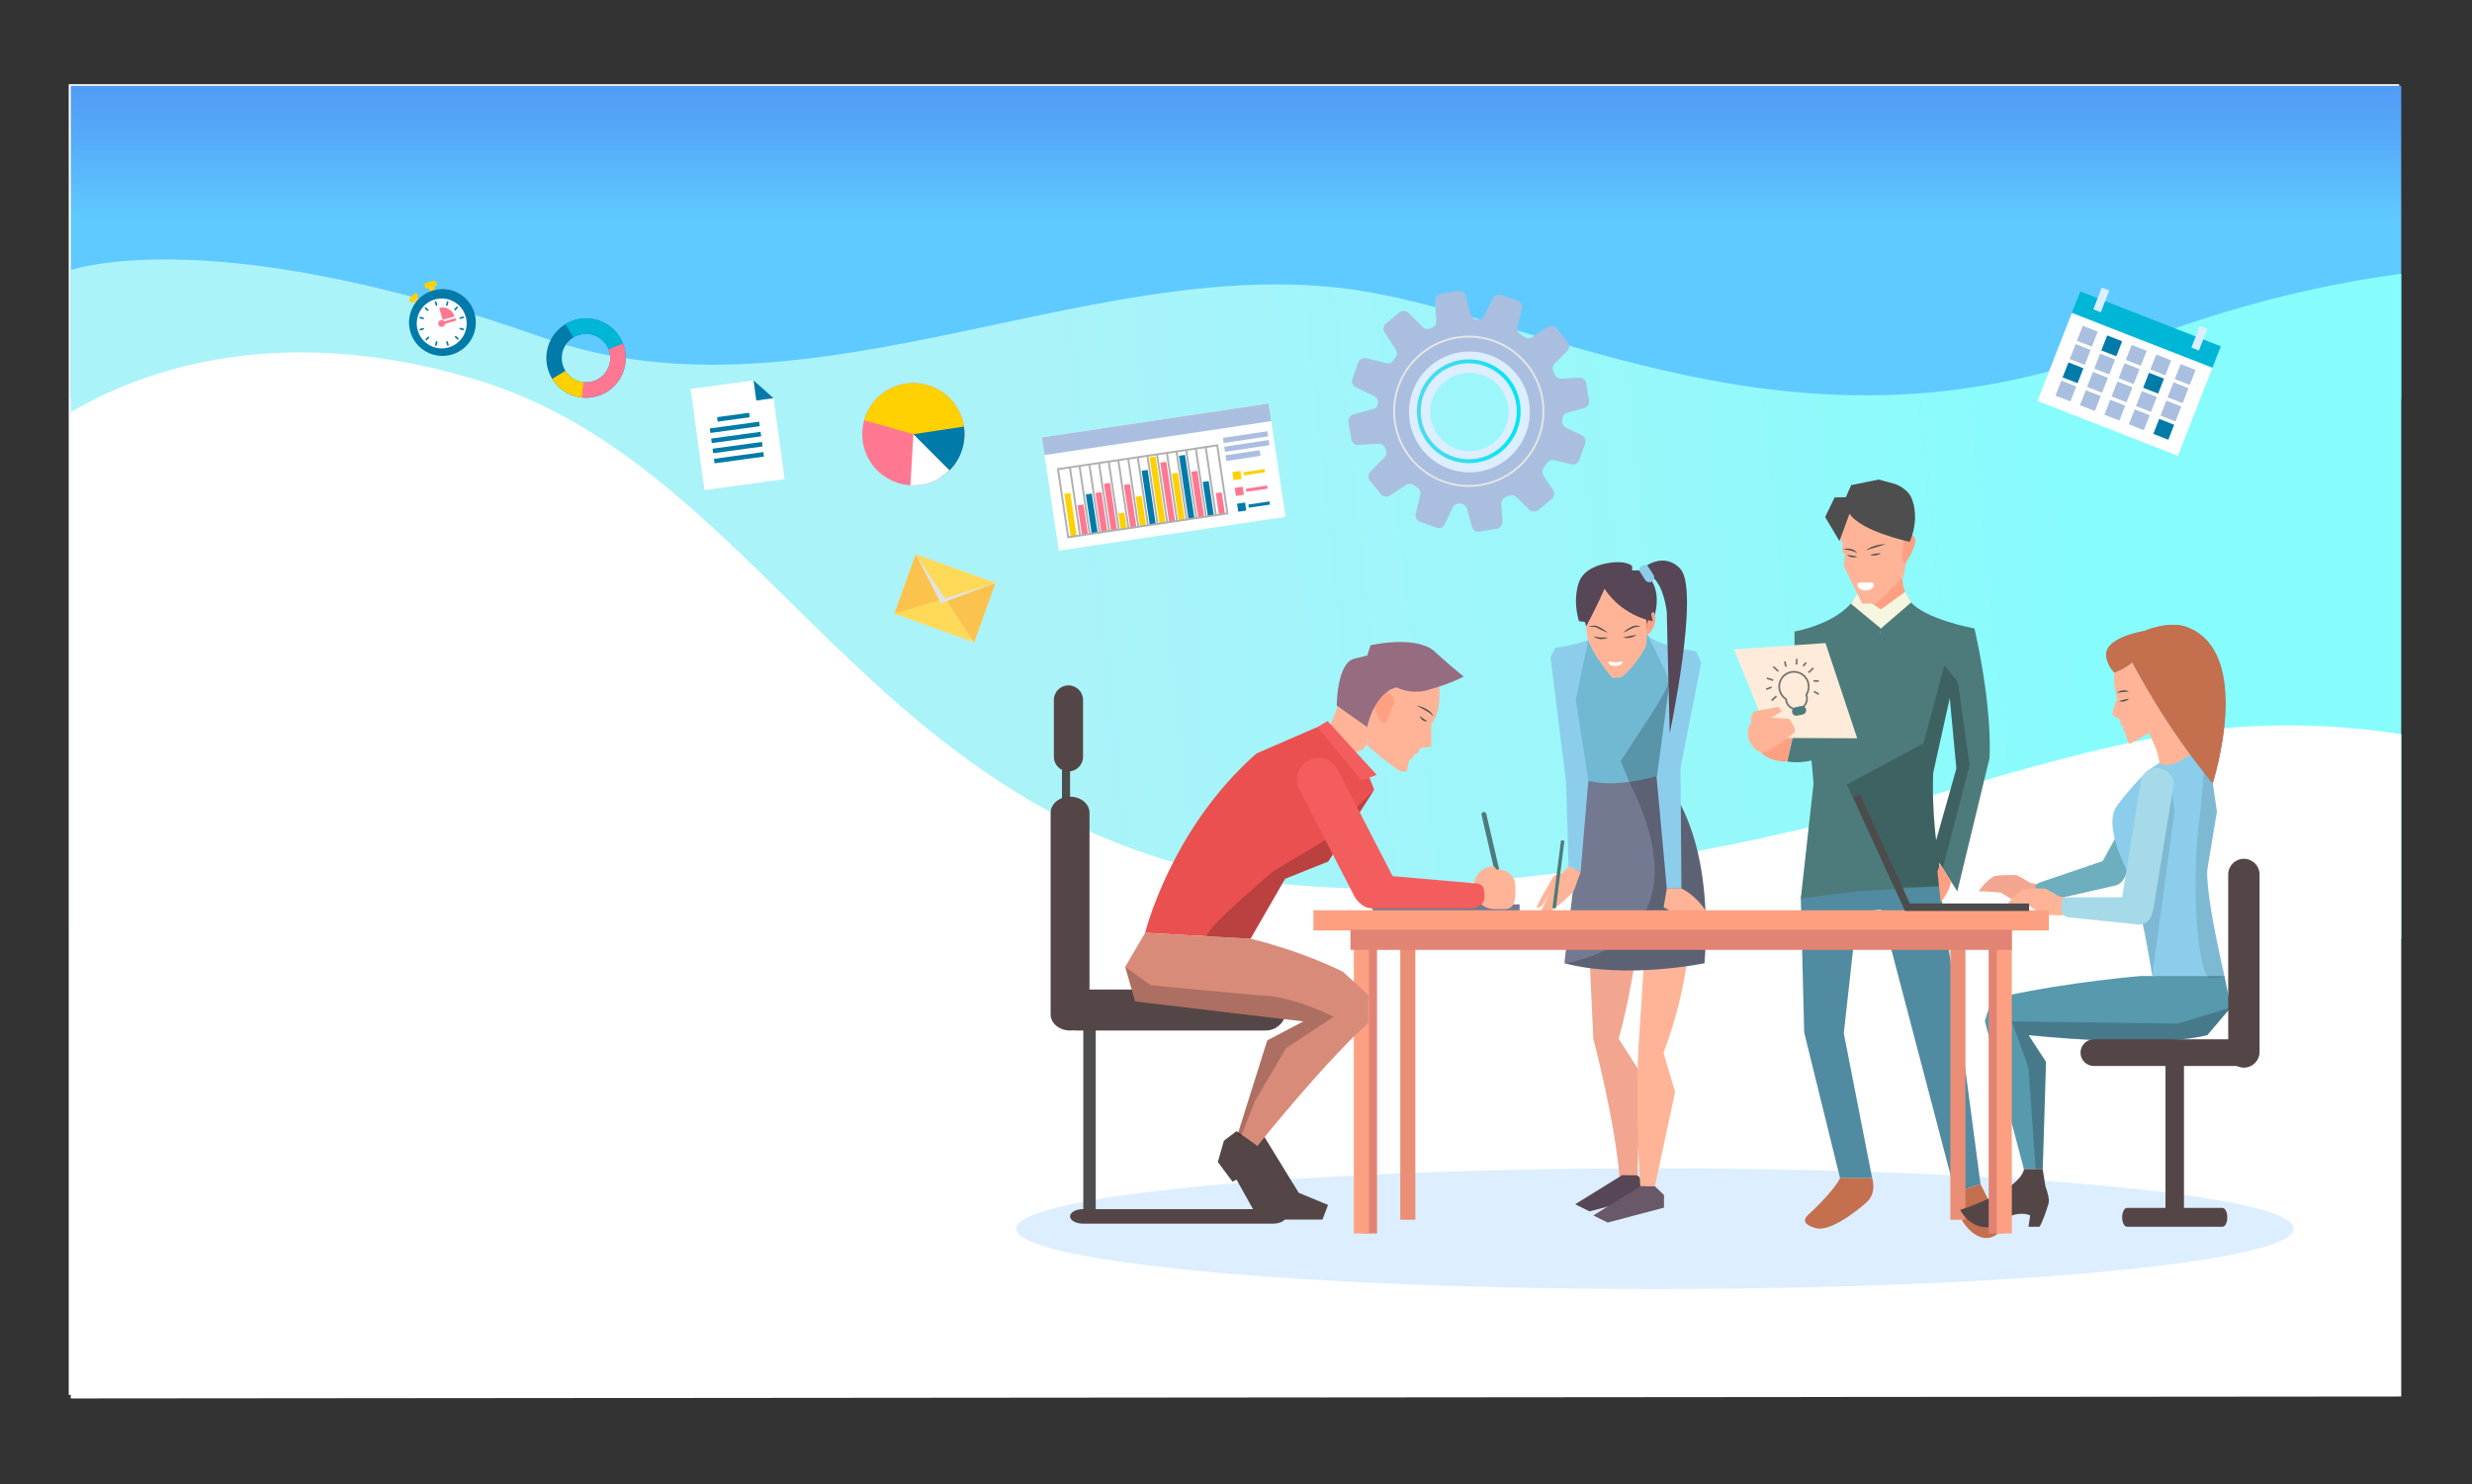 <?xml version="1.0" encoding="utf-8"?>
<svg xmlns="http://www.w3.org/2000/svg" enable-background="new 0 0 666.57 400.272" viewBox="0 0 666.57 400.272">
  <rect x="0" y="0" width="666.57" height="400.272" fill="#333333" stroke="none"/>
  <g>
    <rect fill="#fff" height="353.473" width="628.396" x="18.533" y="22.702"/>
    <g>
      <g>
        <defs>
          <polygon id="a" points="647.483 376.611 19.087 377.134 19.087 23.138 647.483 23.138"/>
        </defs>
        <clipPath id="c">
          <use href="#a" overflow="visible"/>
        </clipPath>
        <linearGradient gradientTransform="matrix(1 0 0 -1 0 402)" gradientUnits="userSpaceOnUse" id="b" x1="351.608" x2="351.608" y1="377.703" y2="343.067">
          <stop offset="0" stop-color="#519df6"/>
          <stop offset=".408" stop-color="#56acf9"/>
          <stop offset="1" stop-color="#5fcaff"/>
        </linearGradient>
        <polygon clip-path="url(#c)" fill="url(#b)" points="-5.886 107.751 709.101 107.751 682.921 -11.63 -5.886 -4.076"/>
      </g>
      <g>
        <defs>
          <polygon id="e" points="647.483 376.611 19.087 377.134 19.087 23.138 647.483 23.138"/>
        </defs>
        <clipPath id="g">
          <use href="#e" overflow="visible"/>
        </clipPath>
        <linearGradient gradientTransform="matrix(1 0 0 -1 0 402)" gradientUnits="userSpaceOnUse" id="f" x1="281.257" x2="565.558" y1="231.873" y2="262.502">
          <stop offset="0" stop-color="#aaf3f9"/>
          <stop offset=".491" stop-color="#9bf7fa"/>
          <stop offset="1" stop-color="#86fcfc"/>
        </linearGradient>
        <path clip-path="url(#g)" d="M17.948,73.193c0,0,36.99-14.451,128.349,17.802c73.481,25.941,152.643-26.146,225.526-11.723&#xA;				c52.451,10.38,117.365,46.804,202.251,13.817c81.408-31.635,135.027-18.85,135.027-18.85l-26.18,179.071l-702.672-3.142&#xA;				L17.948,73.193z" fill="url(#f)"/>
      </g>
      <g>
        <defs>
          <polygon id="i" points="647.483 376.611 19.087 377.134 19.087 23.138 647.483 23.138"/>
        </defs>
        <clipPath id="j">
          <use href="#i" overflow="visible"/>
        </clipPath>
        <path clip-path="url(#j)" d="M8.226,118.829&#xA;				c0,0,43.13-39.952,120.546-16.314c89.17,27.227,113.333,148.826,261.104,136.136c161.483-13.868,180.949-65.974,298.28-31.416&#xA;				c100.278,29.535,10.472,213.628,10.472,213.628L-5.886,396.947L8.226,118.829z" fill="#fff"/>
      </g>
    </g>
    <g>
      <path d="M409.193,81.114l-4.401-1.574c-0.887-0.317-1.87,0.086-2.279,0.935l-2.259,4.697&#xA;			c-0.329,0.684-1.044,1.096-1.799,1.033c-0.08-0.007-0.16-0.013-0.24-0.019c-0.776-0.057-1.43-0.596-1.635-1.347l-1.372-5.032&#xA;			c-0.248-0.909-1.142-1.484-2.071-1.332l-4.613,0.751c-0.93,0.151-1.595,0.98-1.542,1.921l0.306,5.398&#xA;			c0.043,0.753-0.376,1.461-1.064,1.771c-0.174,0.078-0.347,0.158-0.519,0.24c-0.695,0.332-1.524,0.183-2.07-0.36l-3.841-3.815&#xA;			c-0.668-0.664-1.73-0.716-2.46-0.121l-3.622,2.953c-0.73,0.595-0.893,1.646-0.377,2.434l3.02,4.617&#xA;			c0.418,0.64,0.396,1.469-0.054,2.087c-0.191,0.262-0.377,0.528-0.559,0.798c-0.429,0.64-1.21,0.944-1.958,0.762l-5.365-1.306&#xA;			c-0.915-0.223-1.851,0.281-2.168,1.168l-1.574,4.401c-0.317,0.887,0.086,1.87,0.935,2.278l4.975,2.393&#xA;			c0.695,0.334,1.105,1.067,1.031,1.835c-0.075,0.787-0.609,1.423-1.347,1.624l-5.326,1.452c-0.909,0.248-1.484,1.142-1.333,2.071&#xA;			l0.751,4.613c0.151,0.93,0.98,1.595,1.921,1.542l5.416-0.307c0.768-0.044,1.486,0.394,1.787,1.102&#xA;			c0.073,0.173,0.149,0.345,0.226,0.516c0.311,0.688,0.155,1.497-0.378,2.033l-3.819,3.844c-0.664,0.668-0.716,1.73-0.121,2.46&#xA;			l2.953,3.622c0.595,0.73,1.646,0.893,2.434,0.377l4.378-2.864c0.651-0.426,1.499-0.396,2.117,0.077&#xA;			c0.314,0.24,0.634,0.473,0.961,0.7c0.623,0.431,0.914,1.203,0.734,1.939l-1.233,5.065c-0.223,0.915,0.281,1.851,1.168,2.168&#xA;			l4.401,1.574c0.887,0.317,1.87-0.086,2.279-0.935l2.168-4.507c0.338-0.702,1.081-1.116,1.854-1.028&#xA;			c0.13,0.015,0.259,0.029,0.389,0.041c0.754,0.074,1.381,0.611,1.58,1.342l1.314,4.819c0.248,0.909,1.142,1.484,2.072,1.333&#xA;			l4.613-0.751c0.93-0.151,1.595-0.98,1.542-1.921l-0.273-4.81c-0.044-0.78,0.41-1.5,1.132-1.8c0.288-0.12,0.574-0.245,0.857-0.375&#xA;			c0.697-0.32,1.517-0.176,2.061,0.364l3.41,3.387c0.668,0.664,1.73,0.716,2.46,0.121l3.622-2.953&#xA;			c0.73-0.595,0.893-1.646,0.377-2.434l-2.568-3.926c-0.423-0.646-0.401-1.489,0.067-2.104c0.316-0.416,0.621-0.843,0.913-1.282&#xA;			c0.424-0.638,1.208-0.935,1.953-0.754l4.552,1.108c0.915,0.223,1.851-0.282,2.168-1.168l1.574-4.401&#xA;			c0.317-0.887-0.086-1.87-0.935-2.279l-4.222-2.031c-0.69-0.332-1.109-1.058-1.032-1.82c0.02-0.202,0.038-0.405,0.054-0.607&#xA;			c0.058-0.768,0.602-1.412,1.346-1.614l4.522-1.233c0.909-0.248,1.484-1.142,1.332-2.071l-0.751-4.613&#xA;			c-0.151-0.93-0.98-1.595-1.921-1.542l-4.787,0.271c-0.765,0.043-1.475-0.393-1.784-1.095c-0.127-0.288-0.259-0.574-0.396-0.857&#xA;			c-0.341-0.703-0.204-1.544,0.347-2.098l3.387-3.41c0.664-0.668,0.716-1.73,0.121-2.46l-2.953-3.622&#xA;			c-0.595-0.73-1.646-0.893-2.434-0.377l-4.167,2.725c-0.635,0.415-1.46,0.401-2.074-0.045c-0.365-0.265-0.737-0.52-1.119-0.767&#xA;			c-0.654-0.422-0.966-1.215-0.782-1.971l1.183-4.859C410.584,82.367,410.079,81.432,409.193,81.114z M411.863,115.194&#xA;			c-2.585,9.53-13.008,14.461-22.015,10.415c-7.086-3.183-10.88-11.203-8.847-18.7c2.585-9.53,13.008-14.461,22.015-10.415&#xA;			C410.102,99.677,413.896,107.698,411.863,115.194z" fill="#aabfdf"/>
      <path d="M396.231,94.806c-8.997,0-16.29,7.293-16.29,16.29s7.293,16.29,16.29,16.29s16.29-7.293,16.29-16.29&#xA;			S405.228,94.806,396.231,94.806z M396.231,121.659c-5.834,0-10.563-4.729-10.563-10.563s4.729-10.563,10.563-10.563&#xA;			c5.834,0,10.563,4.729,10.563,10.563C406.794,116.929,402.065,121.659,396.231,121.659z" fill="#dceeff"/>
      <g>
        <path d="M396.051,131.305c-11.243,0-20.39-9.147-20.39-20.39s9.147-20.39,20.39-20.39s20.39,9.147,20.39,20.39&#xA;				C416.441,122.158,407.294,131.305,396.051,131.305z M396.051,91.049c-10.955,0-19.867,8.912-19.867,19.866&#xA;				s8.912,19.866,19.867,19.866c10.954,0,19.866-8.912,19.866-19.866C415.917,99.961,407.005,91.049,396.051,91.049z" fill="#e5e5e5"/>
      </g>
      <g>
        <linearGradient gradientTransform="matrix(1 0 0 -1 0 402)" gradientUnits="userSpaceOnUse" id="k" x1="382.054" x2="410.048" y1="291.085" y2="291.085">
          <stop offset="0" stop-color="#4cdbf0"/>
          <stop offset=".263" stop-color="#3dddf1"/>
          <stop offset=".77" stop-color="#14e3f2"/>
          <stop offset="1" stop-color="#00e6f3"/>
        </linearGradient>
        <path d="M396.051,124.912&#xA;				c-7.718,0-13.997-6.279-13.997-13.997s6.279-13.997,13.997-13.997c7.718,0,13.997,6.279,13.997,13.997&#xA;				S403.769,124.912,396.051,124.912z M396.051,97.965c-7.141,0-12.95,5.809-12.95,12.95s5.809,12.95,12.95,12.95&#xA;				c7.14,0,12.949-5.809,12.949-12.95C409,103.775,403.191,97.965,396.051,97.965z" fill="url(#k)"/>
      </g>
    </g>
    <ellipse cx="446.293" cy="331.361" fill="#dceeff" rx="172.226" ry="16.274"/>
    <g>
      <polygon fill="#fff" points="186.211 104.898 189.951 132.183 211.579 129.219 208.584 107.369 203.181 102.573"/>
      <polygon fill="#007aa9" points="203.189 102.572 208.585 107.376 203.941 108.012"/>
      <rect fill="#007aa9" height="1.225" transform="rotate(-7.805 197.769 112.519)" width="8.724" x="193.4" y="111.902"/>
      <rect fill="#007aa9" height="1.225" transform="rotate(-7.805 198.145 115.245)" width="13.442" x="191.417" y="114.629"/>
      <rect fill="#007aa9" height="1.225" transform="rotate(-7.805 198.519 117.977)" width="13.442" x="191.791" y="117.36"/>
      <rect fill="#007aa9" height="1.225" transform="rotate(-7.805 198.892 120.709)" width="13.442" x="192.164" y="120.092"/>
      <rect fill="#007aa9" height="1.225" transform="rotate(-7.805 199.266 123.436)" width="13.442" x="192.538" y="122.819"/>
    </g>
    <g>
      <rect fill="#00b6d6" height="40.677" transform="rotate(-68.649 578.742 88.91)" width="6.237" x="575.645" y="68.575"/>
      <rect fill="#fff" height="40.677" transform="rotate(-68.649 572.965 103.685)" width="25.491" x="560.241" y="83.351"/>
      <rect fill="#aabfdf" height="4.339" transform="rotate(-68.649 562.832 90.694)" width="4.339" x="560.683" y="88.528"/>
      <rect fill="#dceeff" height="2.169" transform="rotate(-68.649 566.606 80.892)" width="6.305" x="563.475" y="79.811"/>
      <rect fill="#dceeff" height="2.169" transform="rotate(-68.649 593.05 91.22)" width="6.305" x="589.919" y="90.139"/>
      <rect fill="#007aa9" height="4.339" transform="rotate(-68.649 569.42 93.289)" width="4.339" x="567.273" y="91.123"/>
      <rect fill="#aabfdf" height="4.339" transform="rotate(-68.649 576.025 95.857)" width="4.339" x="573.877" y="93.691"/>
      <rect fill="#aabfdf" height="4.339" transform="rotate(-68.649 582.624 98.436)" width="4.339" x="580.476" y="96.271"/>
      <rect fill="#aabfdf" height="4.339" transform="rotate(-68.649 589.221 101.016)" width="4.339" x="587.074" y="98.851"/>
      <rect fill="#aabfdf" height="4.339" transform="rotate(-68.649 560.904 95.623)" width="4.339" x="558.756" y="93.457"/>
      <rect fill="#aabfdf" height="4.339" transform="rotate(-68.649 567.503 98.202)" width="4.339" x="565.354" y="96.037"/>
      <rect fill="#aabfdf" height="4.339" transform="rotate(-68.649 574.091 100.797)" width="4.339" x="571.943" y="98.631"/>
      <rect fill="#007aa9" height="4.339" transform="rotate(-68.649 580.698 103.361)" width="4.339" x="578.551" y="101.196"/>
      <rect fill="#aabfdf" height="4.339" transform="rotate(-68.649 587.297 105.94)" width="4.339" x="585.149" y="103.775"/>
      <rect fill="#007aa9" height="4.339" transform="rotate(-68.649 558.973 100.559)" width="4.339" x="556.824" y="98.393"/>
      <rect fill="#aabfdf" height="4.339" transform="rotate(-68.649 565.577 103.128)" width="4.339" x="563.429" y="100.962"/>
      <rect fill="#aabfdf" height="4.339" transform="rotate(-68.649 572.175 105.707)" width="4.339" x="570.027" y="103.542"/>
      <rect fill="#aabfdf" height="4.339" transform="rotate(-68.649 578.767 108.297)" width="4.339" x="576.619" y="106.132"/>
      <rect fill="#aabfdf" height="4.339" transform="rotate(-68.649 585.372 110.866)" width="4.339" x="583.224" y="108.7"/>
      <rect fill="#aabfdf" height="4.339" transform="rotate(-68.649 557.053 105.473)" width="4.339" x="554.904" y="103.308"/>
      <rect fill="#aabfdf" height="4.339" transform="rotate(-68.649 563.645 108.063)" width="4.339" x="561.496" y="105.897"/>
      <rect fill="#aabfdf" height="4.339" transform="rotate(-68.649 570.25 110.631)" width="4.339" x="568.101" y="108.466"/>
      <rect fill="#aabfdf" height="4.339" transform="rotate(-68.649 576.84 113.222)" width="4.339" x="574.693" y="111.057"/>
      <rect fill="#007aa9" height="4.339" transform="rotate(-68.649 583.439 115.801)" width="4.339" x="581.291" y="113.636"/>
    </g>
    <g>
      <path d="M158.019,85.865c-5.912,0-10.704,4.792-10.704,10.704s4.792,10.704,10.704,10.704s10.704-4.793,10.704-10.704&#xA;			C168.723,90.658,163.93,85.865,158.019,85.865z M158.019,103.105c-3.61,0-6.536-2.926-6.536-6.536s2.926-6.536,6.536-6.536&#xA;			c3.609,0,6.536,2.926,6.536,6.536C164.554,100.179,161.628,103.105,158.019,103.105z" fill="#007aa9"/>
      <path d="M158.019,85.865c-2.037,0-3.941,0.569-5.562,1.557l2.166,3.562c0.99-0.603,2.152-0.951,3.396-0.951&#xA;			c2.774,0,5.143,1.729,6.091,4.168l3.885-1.51C166.442,88.698,162.562,85.865,158.019,85.865z" fill="#00b6d6"/>
      <path d="M157.054,107.228l0.376-4.151c-2.107-0.188-3.926-1.376-4.98-3.087l-3.552,2.182&#xA;			C150.623,104.975,153.603,106.92,157.054,107.228z" fill="#ffd100"/>
      <path d="M168.723,96.57c0-1.385-0.266-2.707-0.745-3.922l-3.879,1.527c0.292,0.742,0.455,1.549,0.455,2.395&#xA;			c0,3.609-2.926,6.536-6.536,6.536c-0.239,0-0.475-0.014-0.708-0.039l-0.452,4.144c0.381,0.041,0.768,0.064,1.159,0.064&#xA;			C163.93,107.274,168.723,102.481,168.723,96.57z" fill="#ff7791"/>
    </g>
    <g>
      <rect fill="#ffd100" height="1.666" transform="rotate(-48.141 112.56 81.255)" width="1.192" x="111.963" y="80.423"/>
      <path d="M112.66,80.068l-1.277,1.425c-0.148,0.166-0.403,0.18-0.568,0.031l-0.381-0.342&#xA;			c-0.166-0.148-0.18-0.403-0.031-0.568l1.276-1.425c0.148-0.166,0.403-0.18,0.569-0.031l0.381,0.342&#xA;			C112.794,79.648,112.808,79.903,112.66,80.068z" fill="#ffd100"/>
      <rect fill="#fcce62" height=".458" transform="rotate(-48.141 112.112 80.86)" width="1.192" x="111.515" y="80.632"/>
      <rect fill="#ffd100" height="1.999" transform="rotate(-16.034 116.565 78.37)" width="1.43" x="115.85" y="77.37"/>
      <rect fill="#fcce62" height=".55" transform="rotate(-16.028 116.364 77.676)" width="1.43" x="115.646" y="77.398"/>
      <path d="M127.96,84.488c-1.374-4.782-6.364-7.545-11.146-6.171c-4.782,1.374-7.545,6.364-6.171,11.146&#xA;			s6.364,7.545,11.146,6.171C126.571,94.26,129.334,89.27,127.96,84.488z" fill="#007aa9"/>
      <path d="M117.428,77.222l-2.206,0.634c-0.256,0.074-0.524-0.075-0.598-0.331l-0.17-0.59&#xA;			c-0.074-0.256,0.074-0.524,0.331-0.598l2.206-0.634c0.256-0.074,0.524,0.075,0.598,0.331l0.17,0.59&#xA;			C117.832,76.881,117.684,77.148,117.428,77.222z" fill="#ffd100"/>
      <path d="M125.579,85.37c-1.027-3.574-4.756-5.639-8.33-4.612c-3.574,1.027-5.639,4.756-4.612,8.33&#xA;			c1.027,3.574,4.756,5.638,8.33,4.612C124.541,92.673,126.606,88.944,125.579,85.37z" fill="#fff"/>
      <path d="M117.742,82.472c-0.118,0.034-0.242-0.034-0.276-0.153l-0.232-0.81c-0.034-0.118,0.034-0.242,0.153-0.276&#xA;			c0.118-0.034,0.242,0.034,0.276,0.153l0.233,0.81C117.928,82.314,117.86,82.438,117.742,82.472z" fill="#007aa9"/>
      <path d="M120.836,93.243c-0.118,0.034-0.242-0.034-0.276-0.153l-0.233-0.81c-0.034-0.118,0.034-0.242,0.153-0.276&#xA;			c0.118-0.034,0.242,0.034,0.276,0.153l0.232,0.81C121.023,93.086,120.955,93.209,120.836,93.243z" fill="#007aa9"/>
      <path d="M114.344,88.608c0.034,0.118-0.034,0.242-0.153,0.276l-0.81,0.233c-0.118,0.034-0.242-0.034-0.276-0.153&#xA;			c-0.034-0.118,0.034-0.242,0.153-0.276l0.81-0.233C114.187,88.421,114.311,88.49,114.344,88.608z" fill="#007aa9"/>
      <path d="M125.116,85.513c0.034,0.118-0.034,0.242-0.153,0.276l-0.81,0.232c-0.118,0.034-0.242-0.034-0.276-0.153&#xA;			c-0.034-0.118,0.034-0.242,0.153-0.276l0.81-0.233C124.959,85.326,125.082,85.395,125.116,85.513z" fill="#007aa9"/>
      <path d="M117.797,92.021c0.119,0.033,0.189,0.155,0.156,0.274l-0.223,0.812c-0.033,0.119-0.155,0.189-0.274,0.156&#xA;			c-0.119-0.033-0.188-0.155-0.156-0.274l0.223-0.812C117.556,92.058,117.678,91.988,117.797,92.021z" fill="#007aa9"/>
      <path d="M120.767,81.214c0.119,0.033,0.188,0.155,0.156,0.274L120.7,82.3c-0.033,0.119-0.155,0.188-0.274,0.156&#xA;			s-0.188-0.155-0.156-0.274l0.223-0.812C120.525,81.251,120.648,81.181,120.767,81.214z" fill="#007aa9"/>
      <path d="M115.685,90.825c0.089,0.085,0.092,0.226,0.007,0.315l-0.582,0.609c-0.085,0.089-0.226,0.092-0.315,0.007&#xA;			c-0.089-0.085-0.092-0.226-0.007-0.315l0.582-0.609C115.455,90.743,115.596,90.739,115.685,90.825z" fill="#007aa9"/>
      <path d="M123.427,82.721c0.089,0.085,0.092,0.226,0.007,0.315l-0.582,0.609c-0.085,0.089-0.226,0.092-0.315,0.007&#xA;			c-0.089-0.085-0.092-0.226-0.007-0.315l0.582-0.609C123.197,82.639,123.338,82.636,123.427,82.721z" fill="#007aa9"/>
      <path d="M123.894,88.552c0.033-0.119,0.155-0.189,0.274-0.156l0.812,0.223c0.119,0.033,0.189,0.155,0.156,0.274&#xA;			c-0.033,0.119-0.155,0.189-0.274,0.156l-0.812-0.223C123.931,88.794,123.861,88.671,123.894,88.552z" fill="#007aa9"/>
      <path d="M113.087,85.583c0.033-0.119,0.155-0.188,0.274-0.156l0.812,0.223c0.119,0.033,0.189,0.155,0.156,0.274&#xA;			s-0.155,0.188-0.274,0.156l-0.812-0.223C113.124,85.825,113.054,85.702,113.087,85.583z" fill="#007aa9"/>
      <path d="M122.697,90.664c0.085-0.089,0.226-0.092,0.315-0.007l0.609,0.582c0.089,0.085,0.092,0.226,0.007,0.315&#xA;			c-0.085,0.089-0.226,0.092-0.315,0.007l-0.609-0.582C122.616,90.894,122.612,90.753,122.697,90.664z" fill="#007aa9"/>
      <path d="M114.594,82.923c0.085-0.089,0.226-0.092,0.315-0.007l0.609,0.582c0.089,0.085,0.092,0.226,0.007,0.315&#xA;			c-0.085,0.089-0.226,0.092-0.315,0.007l-0.609-0.582C114.512,83.153,114.509,83.012,114.594,82.923z" fill="#007aa9"/>
      <path d="M120.01,86.97c-0.143-0.498-0.663-0.786-1.161-0.643c-0.498,0.143-0.786,0.663-0.643,1.161&#xA;			c0.143,0.498,0.663,0.786,1.161,0.643C119.866,87.988,120.154,87.468,120.01,86.97z" fill="#ff7791"/>
      <path d="M122.6,85.87l-3.586,1.03l0.189,0.657l3.585-1.03c0.182-0.052,0.286-0.242,0.234-0.423&#xA;			C122.971,85.923,122.781,85.818,122.6,85.87z" fill="#ff7791"/>
      <path d="M122.562,85.33c-0.508-1.767-2.352-2.789-4.119-2.281l0.914,3.181c0,0,0.014,0.003,0.04,0.009L122.562,85.33&#xA;			z" fill="#ff7791"/>
    </g>
    <g>
      <rect fill="#e2e2e2" height="22.846" transform="rotate(-70.221 254.809 161.353)" width="17.002" x="246.308" y="149.93"/>
      <polygon fill="#ffda59" points="262.676 173.223 246.931 149.493 241.178 165.492"/>
      <polygon fill="#fbc24e" points="268.43 157.225 254.803 161.358 262.676 173.223"/>
      <polygon fill="#fbc24e" points="246.931 149.493 254.803 161.358 241.178 165.492"/>
      <polygon fill="#e2e2e2" points="246.929 149.492 253.701 162.742 268.427 157.224"/>
      <polygon fill="#ffda59" points="246.931 149.493 254.803 161.358 268.43 157.225"/>
    </g>
    <g>
      <g>
        <g>
          <path d="M239.011,128.805c6.465,4.02,14.965,2.038,18.984-4.427c4.019-6.465,2.038-14.965-4.427-18.985&#xA;					c-6.465-4.02-14.965-2.038-18.984,4.427C230.564,116.285,232.546,124.785,239.011,128.805z" fill="#ff7791"/>
        </g>
        <g>
          <path d="M246.29,117.099l13.639,1.999c0.768-5.26-1.558-10.719-6.361-13.705&#xA;					c-6.465-4.02-14.965-2.038-18.984,4.427c-0.699,1.123-1.212,2.309-1.556,3.521L246.29,117.099z" fill="#ffd100"/>
        </g>
        <g>
          <path d="M259.915,115.037l-13.626,2.062l7.473,11.584c1.662-1.07,3.12-2.515,4.233-4.306&#xA;					C259.799,121.477,260.391,118.168,259.915,115.037z" fill="#007aa9"/>
        </g>
        <g>
          <path d="M246.29,117.099l-0.799,13.763c3.869,0.221,7.733-1.202,10.543-4.016L246.29,117.099z" fill="#fff"/>
        </g>
      </g>
    </g>
    <g>
      <rect fill="#fff" height="30.903" transform="rotate(-8.506 313.781 128.706)" width="61.81" x="282.888" y="113.218"/>
      <rect fill="#aabfdf" height="4.811" transform="rotate(-8.506 311.854 115.803)" width="61.811" x="280.96" y="113.361"/>
      <rect fill="#aabfdf" height="1.398" transform="rotate(-8.506 335.847 117.924)" width="12.13" x="329.793" y="117.185"/>
      <rect fill="#aabfdf" height="1.398" transform="rotate(-8.506 336.203 120.3)" width="12.13" x="330.149" y="119.562"/>
      <rect fill="#aabfdf" height="1.544" transform="rotate(-8.506 335.18 122.9)" width="9.338" x="330.521" y="122.088"/>
      <rect fill="#ffd100" height="18.071" transform="rotate(-8.494 312.128 132.159)" width="1.626" x="311.305" y="123.119"/>
      <rect fill="#ff7791" height="12.825" transform="rotate(-8.506 299.444 136.73)" width="1.626" x="298.644" y="130.282"/>
      <rect fill="#ffd100" height="12.825" transform="rotate(-8.506 317.724 133.998)" width="1.626" x="316.924" y="127.548"/>
      <rect fill="#007aa9" height="14.788" transform="rotate(-8.506 309.745 134.197)" width="1.626" x="308.945" y="126.766"/>
      <rect fill="#ff7791" height="11.723" transform="rotate(-8.494 304.763 136.472)" width="1.626" x="303.941" y="130.606"/>
      <rect fill="#ffd100" height="8.107" transform="rotate(-8.494 307.641 137.87)" width="1.626" x="306.819" y="133.812"/>
      <rect fill="#ff7791" height="10.71" transform="rotate(-8.494 297.004 138.143)" width="1.626" x="296.182" y="132.784"/>
      <rect fill="#ffd100" height="11.723" transform="rotate(-8.494 288.674 138.876)" width="1.626" x="287.852" y="133.01"/>
      <rect fill="#ff7791" height="8.107" transform="rotate(-8.506 291.959 140.23)" width="1.626" x="291.159" y="136.141"/>
      <rect fill="#007aa9" height="10.71" transform="rotate(-8.506 294.378 138.553)" width="1.626" x="293.578" y="133.163"/>
      <rect fill="#ff7791" height="16.231" transform="rotate(-8.494 314.876 132.68)" width="1.626" x="314.053" y="124.559"/>
      <rect fill="#ffd100" height="4.362" transform="rotate(-8.494 302.695 140.502)" width="1.626" x="301.873" y="138.316"/>
      <rect fill="#007aa9" height="17.31" transform="rotate(-8.494 320.019 131.368)" width="1.626" x="319.196" y="122.709"/>
      <rect fill="#ff7791" height="12.55" transform="rotate(-8.506 322.967 133.355)" width="1.626" x="322.167" y="127.041"/>
      <rect fill="#007aa9" height="9.377" transform="rotate(-8.506 325.813 134.534)" width="1.626" x="325.012" y="129.807"/>
      <rect fill="#ff7791" height="5.874" transform="rotate(-8.494 329.074 135.794)" width="1.626" x="328.251" y="132.853"/>
      <g>
        <path d="M287.809,145.184l-2.823-18.89l0.259-0.039l43.198-6.454l2.822,18.89l-0.259,0.039L287.809,145.184z&#xA;				 M285.582,126.734l2.668,17.854l42.42-6.338l-2.668-17.855L285.582,126.734z" fill="#b0b0b0"/>
      </g>
      <rect fill="#ffd100" height="2.188" transform="rotate(-8.506 333.536 128.284)" width="2.188" x="332.453" y="127.151"/>
      <rect fill="#ff7791" height="2.188" transform="rotate(-8.494 334.183 132.505)" width="2.188" x="333.078" y="131.407"/>
      <rect fill="#ffd100" height=".857" transform="rotate(-8.494 338.228 127.345)" width="5.763" x="335.336" y="126.912"/>
      <rect fill="#ff7791" height=".857" transform="rotate(-8.506 338.885 131.824)" width="5.763" x="336.015" y="131.355"/>
      <rect fill="#007aa9" height="2.188" transform="rotate(-8.506 334.808 136.804)" width="2.188" x="333.726" y="135.671"/>
      <rect fill="#007aa9" height=".857" transform="rotate(-8.506 339.522 136.111)" width="5.763" x="336.654" y="135.643"/>
      <g>
        <rect fill="#b0b0b0" height="18.576" transform="rotate(-8.506 289.862 135.24)" width=".523" x="289.614" y="125.917"/>
      </g>
      <g>
        <rect fill="#b0b0b0" height="18.576" transform="rotate(-8.506 292.45 134.854)" width=".523" x="292.202" y="125.531"/>
      </g>
      <g>
        <rect fill="#b0b0b0" height="18.576" transform="rotate(-8.506 295.117 134.455)" width=".523" x="294.868" y="125.132"/>
      </g>
      <g>
        <rect fill="#b0b0b0" height="18.576" transform="rotate(-8.506 297.706 134.068)" width=".523" x="297.457" y="124.745"/>
      </g>
      <g>
        <rect fill="#b0b0b0" height="18.576" transform="rotate(-8.506 300.323 133.677)" width=".523" x="300.074" y="124.354"/>
      </g>
      <g>
        <rect fill="#b0b0b0" height="18.576" transform="rotate(-8.506 302.913 133.29)" width=".523" x="302.664" y="123.966"/>
      </g>
      <g>
        <rect fill="#b0b0b0" height="18.576" transform="rotate(-8.506 305.58 132.892)" width=".523" x="305.33" y="123.567"/>
      </g>
      <g>
        <rect fill="#b0b0b0" height="18.576" transform="rotate(-8.506 308.168 132.504)" width=".523" x="307.919" y="123.18"/>
      </g>
      <g>
        <rect fill="#b0b0b0" height="18.576" transform="rotate(-8.506 310.758 132.129)" width=".523" x="310.508" y="122.804"/>
      </g>
      <g>
        <rect fill="#b0b0b0" height="18.576" transform="rotate(-8.506 313.35 131.732)" width=".523" x="313.101" y="122.407"/>
      </g>
      <g>
        <rect fill="#b0b0b0" height="18.576" transform="rotate(-8.506 316.016 131.336)" width=".523" x="315.766" y="122.011"/>
      </g>
      <g>
        <rect fill="#b0b0b0" height="18.576" transform="rotate(-8.506 318.605 130.948)" width=".523" x="318.356" y="121.622"/>
      </g>
      <g>
        <rect fill="#b0b0b0" height="18.576" transform="rotate(-8.506 321.222 130.556)" width=".523" x="320.973" y="121.23"/>
      </g>
      <g>
        <rect fill="#b0b0b0" height="18.576" transform="rotate(-8.506 323.81 130.17)" width=".523" x="323.562" y="120.844"/>
      </g>
      <g>
        <rect fill="#b0b0b0" height="18.576" transform="rotate(-8.506 326.477 129.772)" width=".523" x="326.228" y="120.446"/>
      </g>
    </g>
    <g>
      <path d="M441.544,254.022c-1.685,14.358-5.072,26.117-5.072,26.117l5.845,9.117l-0.773,27.716l-4.814,0.758&#xA;			c-1.268-15.666-7.096-37.591-7.096-37.591l-1.347-29.209L441.544,254.022z" fill="#f2a68f"/>
      <polygon fill="#564656" points="441.544 316.973 443.801 319.267 443.801 322.671 428.613 326.686 424.747 324.766 437.431 316.908"/>
      <path d="M455.105,257.688c-1.687,14.359-6.544,26.205-6.544,26.205l3.12,10.585l-5.446,25.442h-3.915&#xA;			c-1.268-15.666-0.597-36.027-0.597-36.027l1.837-28.519L455.105,257.688z" fill="#ffb497"/>
      <polygon fill="#685868" points="446.234 319.92 448.689 322.279 448.689 325.683 433.501 329.698 429.635 327.778 442.319 319.92"/>
      <path d="M428.288,210.515c-3.031,17.823-6.44,49.247-6.44,49.247c16.723,4.41,37.77,0,37.77,0&#xA;			c2.601-35.827-10.084-48.678-12.142-50.903c-0.342-0.369-0.537-0.542-0.537-0.542L428.288,210.515z" fill="#737991"/>
      <path d="M439.335,210.856l0.162,0.391c22.08,43.983-17.649,48.514-17.649,48.514c16.723,4.41,37.77,0,37.77,0&#xA;			c2.601-35.827-10.084-48.678-12.142-50.903L439.335,210.856z" enable-background="new" opacity=".2"/>
      <rect fill="#737991" height="2.272" width="39.666" x="370.092" y="243.887"/>
      <path d="M522.707,236.687c4.24,27.946,11.326,82.653,11.326,82.653l-6.847,2.216l-20.015-76.233l-6.384,0.705&#xA;			l-3.61,32.628l7.652,39.074h-8.66l-9.669-39.275l-0.919-36.145l0.951-3.522L522.707,236.687z" fill="#518ba1"/>
      <path d="M548.819,243.195c-4.138,0.163-5.617-0.428-5.617-0.428c-1.479-0.55-3.594-2.03-3.594-2.03&#xA;			c-3.213-0.38-6.047-0.38-6.047-0.38c1.988-2.96,4.229-4.101,4.229-4.101c2.538-0.423,6.046-0.212,6.046-0.212&#xA;			c2.579,1.311,3.636,2.072,3.636,2.072l1.774,0.328C552.249,241.456,548.819,243.195,548.819,243.195z" fill="#f2a68f"/>
      <polygon fill="#fff" points="502.547 159.615 500.787 163.562 508.086 171.911 514.959 162.093 509.025 159.615"/>
      <path d="M512.912,155.674c0.226,4.002,2.047,6.42,2.047,6.42c-2.576,2.87-11.869,2.265-11.869,2.265l-1.624-2.914&#xA;			L512.912,155.674z" fill="#ffa083"/>
      <path d="M514.959,162.093c4.07,4.985,17.464,7.401,17.464,7.401c5.111,22.96,4.027,35.045,4.027,35.045l-8.66,35.85&#xA;			l-6.648-10.474l6.398-22.638l-1.789-19.053l-4.484,20.244c-0.579,15.366,2.696,30.511,2.696,30.511l-23.137,1.409&#xA;			c-0.629-29.808,6.345-70.895,6.345-70.895l4.337-5.704L514.959,162.093z" fill="#4d7b7b"/>
      <path d="M500.827,160.127c-3.851,7.958-16.943,10.173-16.943,10.173v28.398h4.027l1.109,12.605l-3.437,31.007&#xA;			l15.243-1.921l6.345-70.895L500.827,160.127z" fill="#4d7b7b"/>
      <path d="M496.17,317.73c-1.99,3.952-8.787,10.069-8.787,10.069c-2.492,2.492,2.568,3.474,2.568,3.474&#xA;			c4.608,0.831,13.067-6.772,13.067-6.772c3.248-2.518,1.812-6.771,1.812-6.771H496.17z" fill="#c46f4e"/>
      <path d="M534.033,319.341c2.216,4.305,4.633,9.064,4.633,9.064c2.041,3.248-0.527,4.707-0.527,4.707&#xA;			c-4.105,2.619-7.856-2.29-7.856-2.29c-2.795-2.945-3.097-9.264-3.097-9.264L534.033,319.341z" fill="#c46f4e"/>
      <path d="M475.022,203.129c2.921,2.618,6.948,2.216,6.948,2.216l1.914-8.459L475.022,203.129z" fill="#ffa083"/>
      <path d="M481.97,205.345c3.426,0.705,7.05-0.403,7.05-0.403v-8.862l-5.136,0.805L481.97,205.345z" fill="#4d7b7b"/>
      <polygon fill="#ffebd9" points="500.787 199.102 477.238 199 467.57 175.134 492.242 173.422"/>
      <path d="M473.009,191.85c-1.41,1.41-0.706,3.021-0.706,3.021c-1.209,1.209-1.006,2.719-1.006,2.719&#xA;			c-0.203,2.014,1.208,3.473,1.208,3.473c-0.101,0.656,2.517,2.065,2.517,2.065c4.531-1.711,8.862-5.639,8.862-5.639&#xA;			c0.605-0.906-1.41-3.625-1.41-3.625l-4.837-0.303l2.822-1.712l-0.905-1.208L473.009,191.85z" fill="#ffb497"/>
      <polygon fill="#f6f5e0" points="513.714 159.615 507.172 164.359 500.827 160.043 499.059 162.773 507.172 169.495 515.308 162.489"/>
      <path d="M502.112,162.773h3.7l7.477-7.25l0.756-4.457l0.68-6.721c0.528-4.985,0-7.553,0-7.553&#xA;			c-1.21-4.834-8.234-6.118-8.234-6.118c-4.304,0.302-10.347,5.967-10.347,5.967c-1.283,1.737,0,8.534,0,8.534l0.756,1.549&#xA;			l-0.226,1.851l0.83,1.133l-0.378,2.794L502.112,162.773z" fill="#ffb497"/>
      <path d="M513.365,146.081c1.361-1.737,2.19-1.662,2.19-1.662c0.906-0.302,0.906,1.662,0.906,1.662&#xA;			c-0.302,2.493-2.513,5.548-2.513,5.548c-0.885,0.872-1.037-1.243-1.037-1.243C512.987,147.365,513.365,146.081,513.365,146.081z" fill="#ffa083"/>
      <path d="M498.712,138.536c3.172,4.834,16.247,7.587,16.247,7.587c2.635-6.228,0.823-10.835,0.823-10.835&#xA;			c-0.832-3.474-4.759-4.758-4.759-4.758l-4.456-1.209l-7.401,1.51l-1.436,3.248l-3.021,0.076l-2.569,5.287l3.871,6.463&#xA;			C497.353,142.388,498.712,138.536,498.712,138.536z" fill="#4e4e4e"/>
      <path d="M504.266,149.631c0,0,0.186-0.07,0.463-0.122c0.284-0.041,0.644-0.095,0.981-0.181&#xA;			c0.174-0.022,0.348-0.025,0.517-0.062c0.167-0.032,0.331-0.029,0.469-0.043c0.279-0.011,0.476,0,0.476,0s-0.155,0.124-0.414,0.238&#xA;			c-0.131,0.05-0.281,0.127-0.45,0.175c-0.165,0.055-0.361,0.084-0.549,0.126c-0.191,0.019-0.383,0.038-0.562,0.055&#xA;			c-0.174-0.003-0.333-0.047-0.472-0.064C504.449,149.701,504.266,149.631,504.266,149.631z" fill="#4e4e4e"/>
      <path d="M503.09,148.423c0,0,0.282-0.224,0.736-0.501c0.242-0.114,0.52-0.27,0.834-0.398&#xA;			c0.315-0.11,0.65-0.238,0.989-0.347c0.689-0.184,1.383-0.34,1.916-0.393c0.53-0.066,0.891-0.06,0.891-0.06s-0.335,0.132-0.837,0.3&#xA;			c-0.255,0.073-0.543,0.186-0.861,0.273c-0.318,0.083-0.649,0.198-0.985,0.298c-0.68,0.182-1.333,0.401-1.837,0.546&#xA;			C503.436,148.323,503.09,148.423,503.09,148.423z" fill="#4e4e4e"/>
      <path d="M500.827,150.159c0,0-0.182,0.061-0.452,0.1c-0.274,0.032-0.621,0.085-0.996,0.003&#xA;			c-0.182-0.046-0.364-0.092-0.535-0.135c-0.17-0.042-0.306-0.144-0.432-0.199c-0.246-0.128-0.379-0.272-0.379-0.272&#xA;			s0.19,0.015,0.458,0.039c0.257,0.036,0.598,0.085,0.939,0.133c0.162,0.049,0.332,0.088,0.503,0.096&#xA;			c0.167,0.017,0.321,0.065,0.454,0.089C500.652,150.081,500.827,150.159,500.827,150.159z" fill="#4e4e4e"/>
      <path d="M500.827,149.223c0,0-0.239-0.111-0.564-0.318c-0.078-0.059-0.179-0.074-0.274-0.116&#xA;			c-0.097-0.036-0.198-0.069-0.294-0.119c-0.092-0.055-0.219-0.069-0.33-0.106l-0.348-0.097c-0.239-0.048-0.474-0.12-0.704-0.148&#xA;			c-0.229-0.027-0.442-0.091-0.63-0.105c-0.38-0.061-0.633-0.101-0.633-0.101s0.246-0.102,0.636-0.145&#xA;			c0.194-0.022,0.424-0.04,0.669-0.026c0.245,0.012,0.504,0.065,0.766,0.101l0.374,0.135c0.122,0.052,0.245,0.074,0.357,0.148&#xA;			c0.115,0.061,0.217,0.135,0.314,0.2c0.092,0.07,0.195,0.119,0.255,0.193C500.679,149.006,500.827,149.223,500.827,149.223z" fill="#4e4e4e"/>
      <path d="M505.295,157.701c0,0.851-0.999,1.541-2.233,1.541c-1.235,0-2.235-0.69-2.235-1.541s1-0.584,2.235-0.584&#xA;			C504.296,157.118,505.295,156.85,505.295,157.701z" fill="#fff"/>
      <g>
        <g>
          <path d="M484.425,191.492c-0.587,0-1.163-0.17-1.667-0.5c-0.687-0.449-1.159-1.139-1.33-1.944&#xA;					c-0.026-0.121-0.043-0.243-0.053-0.364c-0.908-0.618-1.533-1.548-1.764-2.63c-0.485-2.289,0.97-4.543,3.244-5.026&#xA;					c2.277-0.48,4.52,0.985,5.007,3.273l0,0c0.23,1.082,0.037,2.185-0.542,3.121c0.04,0.114,0.074,0.231,0.099,0.353&#xA;					c0.171,0.804,0.021,1.627-0.423,2.316c-0.445,0.689-1.131,1.163-1.931,1.333C484.852,191.469,484.637,191.492,484.425,191.492z&#xA;					 M483.727,181.406c-0.256,0-0.515,0.026-0.775,0.082c-2.021,0.429-3.313,2.433-2.882,4.468c0.213,0.997,0.801,1.849,1.658,2.398&#xA;					l0.102,0.065l0.006,0.121c0.007,0.136,0.022,0.273,0.051,0.409c0.145,0.683,0.545,1.268,1.127,1.648&#xA;					c0.582,0.38,1.275,0.511,1.952,0.366c0.678-0.144,1.258-0.544,1.634-1.128c0.377-0.584,0.504-1.282,0.358-1.964&#xA;					c-0.029-0.138-0.071-0.269-0.119-0.395l-0.043-0.112l0.066-0.1c0.559-0.851,0.751-1.868,0.539-2.865&#xA;					C487.025,182.626,485.461,181.406,483.727,181.406z" fill="#727272"/>
        </g>
        <path d="M487.007,191.307c0.134,0.628-0.267,1.243-0.895,1.377l-1.494,0.318c-0.626,0.133-1.243-0.267-1.377-0.895&#xA;				l0,0c-0.132-0.626,0.268-1.243,0.895-1.377l1.496-0.318C486.257,190.28,486.874,190.68,487.007,191.307L487.007,191.307z" fill="#4d7b7b"/>
        <g>
          <rect fill="#727272" height="1.455" transform="rotate(-12.013 481.414 179.104)" width=".46" x="481.188" y="178.359"/>
        </g>
        <g>
          <rect fill="#727272" height="1.853" transform="rotate(-47.31 478.862 180.427)" width=".46" x="478.63" y="179.472"/>
        </g>
        <g>
          <rect fill="#727272" height="1.78" transform="rotate(-71.428 477.286 183.17)" width=".459" x="477.054" y="182.271"/>
        </g>
        <g>
          <rect fill="#727272" height=".46" transform="rotate(-20.537 477.008 185.596)" width="1.549" x="476.211" y="185.357"/>
        </g>
        <g>
          <rect fill="#727272" height=".46" transform="rotate(-42.971 478.37 188.338)" width="1.786" x="477.477" y="188.095"/>
        </g>
        <g>
          <rect fill="#727272" height=".46" transform="rotate(-87.857 484.462 178.446)" width="1.53" x="483.697" y="178.216"/>
        </g>
        <g>
          <rect fill="#727272" height=".46" transform="rotate(-50.222 486.645 179.142)" width="1.268" x="485.996" y="178.907"/>
        </g>
        <g>
          <rect fill="#727272" height=".46" transform="rotate(-42.646 488.287 180.78)" width="1.779" x="487.425" y="180.56"/>
        </g>
        <g>
          <rect fill="#727272" height="1.413" transform="matrix(.009 -1 1 .009 301.683 671.611)" width=".459" x="489.386" y="182.924"/>
        </g>
        <g>
          <rect fill="#727272" height="1.52" transform="rotate(-61.138 489.775 186.847)" width=".459" x="489.547" y="186.094"/>
        </g>
      </g>
      <path d="M425.766,167.522c-1.818-6.135,0-10.509,0-10.509c1.838-5.145,9.822-5.39,9.822-5.39&#xA;			c3.358-0.183,4.506,1.011,4.506,1.011v1.194h1.793c7.567,3.268,4.041,12.954,4.041,12.954l-1.866,2.987L425.766,167.522z" fill="#564656"/>
      <path d="M444.009,171.192c3.546,3.256,13.373,4.437,13.373,4.437l1.345,3.104l-5.587,28.418l0.262,32.457h-3.948&#xA;			l-3.118-33.87l1.89-19.477L444.009,171.192z" fill="#8ccdeb"/>
      <path d="M428.288,172.646c-5.053,1.671-8.912,2.037-8.912,2.037l-1.287,2.573l4.227,33.994l0.638,22.369l3.263,1.498&#xA;			l2.07-24.602l-1.194-24.806L428.288,172.646z" fill="#8ccdeb"/>
      <path d="M428.288,210.515c7.442,2.205,18.527-1.27,18.527-1.27l3.43-25.741l-6.237-12.863l-15.721,2.005&#xA;			l-3.399,16.003L428.288,210.515z" fill="#71b9d3"/>
      <path d="M427.094,164.118l0.918,7.442c0.735,4.319,6.708,11.209,6.708,11.209h2.297&#xA;			c3.858-2.756,6.614-8.085,6.614-8.085c1.012-1.654,0-11.392,0-11.392c-0.46-4.226-6.798-5.421-6.798-5.421&#xA;			C427.094,157.32,427.094,164.118,427.094,164.118z" fill="#ffb497"/>
      <path d="M437.659,171.928c0,0,0.232-0.083,0.583-0.155c0.176-0.028,0.38-0.079,0.6-0.1&#xA;			c0.227-0.004,0.437-0.094,0.659-0.144c0.445-0.067,0.892-0.169,1.24-0.241c0.173-0.035,0.326-0.045,0.426-0.072&#xA;			c0.103-0.018,0.166-0.024,0.166-0.024s-0.183,0.171-0.509,0.327c-0.164,0.074-0.349,0.182-0.562,0.259&#xA;			c-0.222,0.058-0.46,0.12-0.698,0.182c-0.241,0.034-0.484,0.105-0.703,0.09c-0.222,0.004-0.43-0.025-0.607-0.033&#xA;			C437.898,171.984,437.659,171.928,437.659,171.928z" fill="#4e4e4e"/>
      <path d="M433.618,171.935c0,0-0.234,0.112-0.593,0.228c-0.18,0.053-0.387,0.13-0.634,0.143&#xA;			c-0.242,0.015-0.503,0.066-0.762,0.042c-0.259-0.026-0.517-0.05-0.753-0.121c-0.241-0.045-0.445-0.166-0.62-0.247&#xA;			c-0.344-0.199-0.497-0.416-0.497-0.416s0.239,0.102,0.589,0.188c0.178,0.043,0.383,0.077,0.605,0.103&#xA;			c0.218,0.049,0.459,0.049,0.698,0.056c0.238,0.042,0.475,0.012,0.7,0.017c0.222,0.007,0.445,0.01,0.633-0.008&#xA;			C433.361,171.908,433.618,171.935,433.618,171.935z" fill="#4e4e4e"/>
      <path d="M437.659,170.641c0.231-0.22,0.465-0.434,0.715-0.624c0.254-0.187,0.474-0.411,0.771-0.547&#xA;			c0.283-0.15,0.56-0.318,0.852-0.454c0.312-0.1,0.592-0.231,0.93-0.302l0.025-0.005l0.014,0.001&#xA;			c0.521,0.04,1.042,0.082,1.562,0.186c-0.521,0.105-1.042,0.146-1.562,0.186l0.039-0.004c-0.272,0.074-0.559,0.224-0.837,0.331&#xA;			c-0.267,0.144-0.547,0.264-0.822,0.396c-0.277,0.12-0.548,0.298-0.829,0.434C438.243,170.391,437.953,170.52,437.659,170.641z" fill="#4e4e4e"/>
      <path d="M433.618,170.641c-0.614-0.203-1.201-0.455-1.775-0.734c-0.574-0.293-1.137-0.566-1.694-0.831l0.069,0.013&#xA;			c-0.643-0.024-1.286-0.081-1.93-0.193c0.643-0.112,1.286-0.169,1.93-0.193l0.035-0.001l0.034,0.014l0.906,0.377l0.83,0.475&#xA;			C432.573,169.893,433.108,170.242,433.618,170.641z" fill="#4e4e4e"/>
      <path d="M444.009,168.343c0.817-2.295,1.368-3.03,1.368-3.03c0.891-1.019,0.957,1.516,0.957,1.516&#xA;			c0.055,1.883-1.162,3.475-1.162,3.475c-1.098,1.436-1.162,0.338-1.162,0.338v-2.299H444.009z" fill="#ffa083"/>
      <polygon enable-background="new" opacity=".2" points="446.815 209.245 446.939 208.317 446.938 208.318 450.245 183.504 448.865 186.648 446.044 191.411 437.017 205.27 439.335 210.856 443.38 210.128"/>
      <path d="M422.954,233.619c-0.41,0.423-1.472,1.644-1.472,1.644l-2.558,1.018l-3.663,6.454l-1.02,2.142l1.486-0.453&#xA;			l2.065-3.616l-2.3,5.003l1.16-0.115l0.314,0.444l0.82-0.251c4.565-3.063,6.416-5.42,6.416-5.42&#xA;			c0.608-1.142,1.008-2.578,1.008-2.578l1.007-2.774L422.954,233.619z" fill="#ffb497"/>
      <path d="M437.486,178.638c0,0.524-0.849,0.949-1.898,0.949s-1.899-0.425-1.899-0.949s0.85,0,1.899,0&#xA;			C436.636,178.638,437.486,178.114,437.486,178.638z" fill="#fff"/>
      <path d="M431.688,157.222c4.956,8.991,13.946,10.3,13.946,10.3c-1.048-5.063-1.625-9.165-1.625-9.165&#xA;			C442.928,153.294,431.688,157.222,431.688,157.222z" fill="#564656"/>
      <path d="M433.065,157.839c-2.793,6.541-5.381,11.057-5.381,11.057c-1.776-6.524-0.59-9.318-0.59-9.318&#xA;			C428.135,155.312,433.065,157.839,433.065,157.839z" fill="#564656"/>
      <path d="M444.009,152.512c5.728-3.495,9.132,0.956,9.132,0.956c5.238,5.892-2.895,44.254-2.895,44.254&#xA;			c-0.64-24.353-0.791-32.652-0.791-32.652c-1.027-7.674-3.82-9.398-3.82-9.398L444.009,152.512z" fill="#564656"/>
      <path d="M445.835,154.992c0.393,0.608,0.217,1.418-0.389,1.811l0,0c-0.608,0.392-1.42,0.218-1.81-0.39l-1.31-2.024&#xA;			c-0.391-0.607-0.217-1.417,0.39-1.809l0,0c0.607-0.393,1.418-0.219,1.811,0.389L445.835,154.992z" fill="#8ccdeb"/>
      <path d="M419.562,244.811c-0.016,0.124-0.235,0.198-0.491,0.165l0,0c-0.255-0.032-0.449-0.158-0.434-0.281&#xA;			l2.261-17.904c0.016-0.123,0.235-0.197,0.491-0.165l0,0c0.255,0.033,0.449,0.158,0.434,0.282L419.562,244.811z" fill="#4d7b7b"/>
      <path d="M449.454,239.607c-0.503,2.98-0.852,5.051-0.852,5.051l6.297,3.549l5.069-2.543&#xA;			c-2.723-4.343-6.565-6.057-6.565-6.057L449.454,239.607L449.454,239.607z" fill="#ffb497"/>
      <g>
        <rect fill="#ea8e75" height="80.74" width="4.06" x="525.911" y="248.207"/>
      </g>
      <g>
        <rect fill="#e28474" height="84.429" width="4.059" x="367.256" y="248.207"/>
        <rect fill="#fda081" height="84.429" width="4.059" x="365.069" y="248.207"/>
      </g>
      <g>
        <rect fill="#ea8e75" height="80.74" width="4.059" x="377.585" y="248.207"/>
      </g>
      <path d="M572.854,236.635c-0.918,1.665-3.087,2.229-4.849,1.258l0,0c-1.759-0.969-2.44-3.106-1.522-4.772&#xA;			L580.6,207.52c0.919-1.665,3.091-2.229,4.847-1.259l0,0c1.761,0.97,2.442,3.106,1.524,4.771L572.854,236.635z" fill="#6daebf"/>
      <path d="M572.906,234.097c0.655,1.924-0.376,4.013-2.298,4.667l-18.361,4.184c-1.923,0.653-2.844-1.534-2.844-1.534&#xA;			l-0.055-0.427c-0.653-1.923-0.806-2.496,1.117-3.148l17.775-6.04C570.164,231.144,572.253,232.173,572.906,234.097&#xA;			L572.906,234.097z" fill="#6daebf"/>
      <path d="M556.516,246.811c-4.137,0.164-5.617-0.428-5.617-0.428c-1.481-0.549-3.594-2.029-3.594-2.029&#xA;			c-3.213-0.381-6.046-0.381-6.046-0.381c1.988-2.96,4.228-4.101,4.228-4.101c2.537-0.424,6.047-0.212,6.047-0.212&#xA;			c2.579,1.31,3.636,2.072,3.636,2.072l1.774,0.328C559.946,245.072,556.516,246.811,556.516,246.811z" fill="#ffb497"/>
      <path d="M579.02,207.893c-5.924,6.018-8.207,9.485-8.207,9.485c-3.805,5.159,2.623,17.166,2.623,17.166&#xA;			c3.719,6.933,6.932,28.667,6.932,28.667c12.6,1.944,19.45,0,19.45,0c-5.751-25.2-4.567-29.005-4.567-29.005l2.537-15.306&#xA;			l-1.605-11.008l-4.905-4.975l-5.169,0.676C582.991,205.117,579.02,207.893,579.02,207.893z" fill="#8ccdeb"/>
      <g>
        <path d="M599.818,263.211l1.733,8.455l-6.343,7.484c-14.333,3.678-48.199,0-48.199,0l4.692,7.23l-0.887,28.92&#xA;				h-5.073l-10.528-39.956l1.395-4.44l3.932-2.283c18.138-3.932,36.785-5.411,36.785-5.411L599.818,263.211L599.818,263.211z" fill="#5799ad"/>
        <path d="M601.552,271.667l-6.343,7.484c-14.333,3.678-48.199,0-48.199,0l4.692,7.23l-0.887,28.92h-1.91&#xA;				l-1.932-27.379l-4.486-12.479l44.892,0.605L601.552,271.667z" enable-background="new" opacity=".2"/>
      </g>
      <path d="M550.815,315.301l0.719,4.578c0,0,0.852,2.271,0.936,3.667c0.084,1.395-0.83,2.917-0.83,2.917&#xA;			c-1.016,2.854-4.886,1.053-4.886,1.053c-4.629-1.142-9.557,3.313-9.557,3.313c-5.898,1.084-8.642-4.536-8.642-4.536&#xA;			c17.196-5.804,17.187-10.993,17.187-10.993h5.073V315.301z" fill="#544647"/>
      <path d="M582.232,205.787c-0.033-2.905-2.752-8.068-2.752-8.068c3.805-3.996,7.167-5.328,7.167-5.328&#xA;			c3.488,7.548,4.63,10.528,4.63,10.528C584.568,208.197,582.232,205.787,582.232,205.787z" fill="#ffb497"/>
      <path d="M579.481,197.718l-5.39,2.98l-1.206-3.425l-0.634-0.824l0.825-0.698h-1.143l-0.19-1.585l-2.134-1.331&#xA;			c0.232-2.474,1.246-4.25,1.246-4.25l-0.381-1.775c-0.761-3.743-0.253-6.153-0.253-6.153c0.676-5.728,8.799-7.336,8.799-7.336&#xA;			c6.93-1.014,9.212,2.453,9.212,2.453c5.75,5.326-1.585,16.616-1.585,16.616C583.075,195.308,579.481,197.718,579.481,197.718z" fill="#ffb497"/>
      <path d="M570.124,181.362c-2.187-2.29-2.187-4.658-2.187-4.658c-0.337-4.82,10.149-6.512,10.149-6.512&#xA;			s6.614-2.871,11.415-1.141c18.527,6.676,7.164,42.158,7.164,42.158c-12.745-15.141-21.708-32.644-21.708-32.644&#xA;			C573.097,180.34,570.124,181.362,570.124,181.362z" fill="#8c8c8c"/>
      <path d="M608.95,283.88c0,1.988-1.611,3.599-3.599,3.599h-40.747c-1.987,0-3.599-1.611-3.599-3.599l0,0&#xA;			c0-1.988,1.613-3.599,3.599-3.599h40.747C607.339,280.281,608.95,281.892,608.95,283.88L608.95,283.88z" fill="#544647"/>
      <path d="M570.855,186.917c0,0,0.148-0.164,0.397-0.364c0.149-0.067,0.326-0.167,0.532-0.239&#xA;			c0.201-0.039,0.416-0.093,0.632-0.123c0.436-0.017,0.869,0.007,1.183,0.097c0.315,0.076,0.511,0.182,0.511,0.182&#xA;			s-0.218,0.033-0.531,0.063c-0.156,0.002-0.338,0.038-0.529,0.043c-0.193-0.003-0.393,0.034-0.595,0.05&#xA;			c-0.201,0.009-0.399,0.04-0.587,0.057c-0.169,0.046-0.343,0.056-0.494,0.083C571.073,186.874,570.855,186.917,570.855,186.917z" fill="#4e4e4e"/>
      <path d="M571.363,189.092c0,0,0.171-0.085,0.434-0.162c0.132-0.03,0.284-0.084,0.45-0.107&#xA;			c0.17-0.017,0.343-0.051,0.498-0.116c0.326-0.073,0.659-0.13,0.916-0.201c0.264-0.047,0.449-0.09,0.449-0.09&#xA;			s-0.111,0.163-0.347,0.313c-0.121,0.064-0.245,0.192-0.418,0.236c-0.17,0.054-0.35,0.113-0.531,0.172&#xA;			c-0.373,0.105-0.72,0.052-0.996,0.036C571.547,189.146,571.363,189.092,571.363,189.092z" fill="#4e4e4e"/>
      <path d="M609.289,283.695c0,2.334-1.894,4.228-4.228,4.228l0,0c-2.335,0-4.229-1.893-4.229-4.228v-47.866&#xA;			c0-2.335,1.894-4.229,4.229-4.229l0,0c2.334,0,4.228,1.894,4.228,4.229V283.695z" fill="#544647"/>
      <path d="M588.902,327.777c0,1.375-1.115,2.491-2.491,2.491l0,0c-1.376,0-2.491-1.116-2.491-2.491v-41.405&#xA;			c0-1.376,1.115-2.491,2.491-2.491l0,0c1.376,0,2.491,1.115,2.491,2.491V327.777z" fill="#544647"/>
      <path d="M600.583,328.293c0,1.401-0.574,2.537-1.283,2.537h-25.779c-0.707,0-1.283-1.135-1.283-2.537l0,0&#xA;			c0-1.4,0.576-2.537,1.283-2.537H599.3C600.009,325.756,600.583,326.893,600.583,328.293L600.583,328.293z" fill="#544647"/>
      <g>
        <rect fill="#e28474" height="84.429" width="4.06" x="536.239" y="248.207"/>
        <rect fill="#fda081" height="84.429" width="4.06" x="538.426" y="248.207"/>
      </g>
      <path d="M551.991,325.756c-1.112,3.68-2.029,5.073-2.029,5.073h-2.989l0.49-3.219L551.991,325.756z" fill="#544647"/>
      <path d="M288.542,216.674c0,0.604-0.489,1.092-1.092,1.092l0,0c-0.603,0-1.093-0.489-1.093-1.092v-12.37&#xA;			c0-0.604,0.49-1.093,1.093-1.093l0,0c0.603,0,1.092,0.489,1.092,1.093V216.674z" fill="#4e4e4e"/>
      <path d="M295.461,327.225c0,0.925-0.75,1.674-1.676,1.674l0,0c-0.925,0-1.675-0.749-1.675-1.674v-49.516&#xA;			c0-0.924,0.75-1.674,1.675-1.674l0,0c0.925,0,1.676,0.751,1.676,1.674V327.225z" fill="#4e4e4e"/>
      <path d="M346.793,328.039c0,1.083-1.564,1.961-3.496,1.961h-51.259c-1.931,0-3.496-0.878-3.496-1.961l0,0&#xA;			c0-1.083,1.566-1.961,3.496-1.961h51.259C345.229,326.079,346.793,326.956,346.793,328.039L346.793,328.039z" fill="#544647"/>
      <path d="M346.793,272.383c0,3.052-2.474,5.527-5.526,5.527h-51.133c-3.052,0-5.526-2.475-5.526-5.527l0,0&#xA;			c0-3.052,2.474-5.525,5.526-5.525h51.133C344.32,266.858,346.793,269.331,346.793,272.383L346.793,272.383z" fill="#544647"/>
      <path d="M293.786,273.568c0,2.397-2.348,4.342-5.244,4.342l0,0c-2.896,0-5.244-1.945-5.244-4.342v-54.373&#xA;			c0-2.397,2.348-4.341,5.244-4.341l0,0c2.896,0,5.244,1.944,5.244,4.341V273.568z" fill="#544647"/>
      <path d="M367.496,205.239l-12.236-9.177l-16.462,7.138c-23.161,20.394-30.008,48.363-30.008,48.363l28.406,1.602&#xA;			l9.322-16.169l11.654-4.661l12.382-19.374L367.496,205.239z" fill="#ea5050"/>
      <path d="M308.79,251.562l-5.389,9.178l2.695,9.323l45.376,5.39l-9.759,5.125l-8.013,25.466l5.341,2.967&#xA;			c21.172-25.983,29.912-33.121,29.912-33.121v-7.575l-6.847-6.263c-12.527-6.119-24.909-8.887-24.909-8.887L308.79,251.562z" fill="#d88b79"/>
      <path d="M368.539,190.921v9.906c0,0,4.37,4.152,9.104,7.21h1.692l0.638-3.059l0.947-0.51l0.292-0.873l1.092-0.51&#xA;			l0.656-1.311l2.986-0.436v-5.9l1.02-1.82c1.602-2.915,1.166-8.523,1.166-8.523c-0.51-4.006-6.701-7.72-6.701-7.72&#xA;			c-7.794-2.84-13.038,1.529-13.038,1.529C362.493,184.439,368.539,190.921,368.539,190.921z" fill="#ffb497"/>
      <path d="M376.086,189.291c-0.436-1.858-1.721-2.458-1.721-2.458c-2.021-1.01-3.469,2.458-3.469,2.458&#xA;			c-0.957,1.911,1.202,4.943,1.202,4.943c1.365,1.694,1.884,0,1.884,0C374.693,192.104,376.086,189.291,376.086,189.291z" fill="#ffa083"/>
      <path d="M384.936,194.452c0,0-0.169,0.046-0.417,0.064c-0.12,0.001-0.282-0.031-0.447-0.08&#xA;			c-0.167-0.051-0.305-0.147-0.465-0.225c-0.273-0.215-0.51-0.465-0.623-0.698c-0.126-0.223-0.152-0.4-0.152-0.4&#xA;			s0.144,0.099,0.339,0.24c0.086,0.082,0.216,0.144,0.322,0.241c0.111,0.09,0.238,0.175,0.363,0.257&#xA;			c0.123,0.076,0.243,0.185,0.363,0.235c0.122,0.047,0.215,0.151,0.334,0.187C384.785,194.361,384.936,194.452,384.936,194.452z" fill="#4e4e4e"/>
      <path d="M386.438,193.278c0,0-0.044-0.075-0.121-0.206c-0.078-0.137-0.206-0.279-0.39-0.449&#xA;			c-0.168-0.179-0.415-0.337-0.667-0.515c-0.251-0.181-0.542-0.348-0.835-0.507c-0.287-0.172-0.582-0.334-0.864-0.477&#xA;			c-0.284-0.14-0.539-0.296-0.768-0.408c-0.451-0.241-0.752-0.416-0.752-0.416s0.347,0.042,0.845,0.188&#xA;			c0.5,0.14,1.142,0.4,1.755,0.733c0.297,0.183,0.589,0.375,0.847,0.583c0.259,0.205,0.47,0.438,0.626,0.658&#xA;			c0.165,0.203,0.248,0.447,0.284,0.58C386.423,193.193,386.438,193.278,386.438,193.278z" fill="#4e4e4e"/>
      <path d="M376.509,185.345c4.407,2.12,8.427,0.768,8.427,0.768c6.473-1.822,9.75-3.643,9.75-3.643&#xA;			c-4.515-3.642-8.248-7.137-8.248-7.137c-5.517-4.007-16.88-1.311-16.88-1.311l-0.874,2.767l-3.278,0.802&#xA;			c-4.953,0.874-4.953,12.71-4.953,12.71l8.086,6.227c1.82-8.448,6.409-10.562,6.409-10.562L376.509,185.345z" fill="#966c80"/>
      <path d="M360.685,190.479c-1.055,3.835-3.422,7.085-3.422,7.085l7.529,5.646l2.558-1.031l1.189-1.354l0.105-4.765&#xA;			l-8.191-5.76L360.685,190.479z" fill="#ffb497"/>
      <polygon fill="#544647" points="333.431 305.044 330.023 307.635 328.387 313.36 332.34 318.676 333.431 318.131 337.929 326.174 341.201 328.899 356.605 328.899 358.104 324.947 350.198 321.675 340.976 306.646 339.041 309.011"/>
      <path d="M406.504,244.171c0.082,0.355-0.138,0.708-0.492,0.79l0,0c-0.354,0.082-0.708-0.138-0.79-0.492&#xA;			l-5.727-24.685c-0.082-0.355,0.139-0.709,0.492-0.79l0,0c0.354-0.082,0.707,0.137,0.79,0.492L406.504,244.171z" fill="#4d7b7b"/>
      <path d="M408.63,239.536c0,3.11,0.023,5.631-3.086,5.631H403c-3.11,0-5.631-2.521-5.631-5.631v-0.286&#xA;			c0-3.11,2.393-5.629,5.503-5.629l0.599,0.831c3.109,0,5.159,1.688,5.159,4.797L408.63,239.536L408.63,239.536z" fill="#ffb497"/>
      <path d="M292.038,204.104c0,2.173-1.761,3.933-3.934,3.933l0,0c-2.171,0-3.933-1.76-3.933-3.933v-15.338&#xA;			c0-2.172,1.762-3.933,3.933-3.933l0,0c2.173,0,3.934,1.761,3.934,3.933V204.104z" fill="#544647"/>
      <path d="M593.347,218.428c-2.913,21.18-0.499,45.549,2.716,45.401c4.167-0.19,3.755-0.617,3.755-0.617&#xA;			c-5.751-25.2-4.567-29.005-4.567-29.005l2.537-15.306l-1.605-11.008l-1.527-3.717L593.347,218.428z" enable-background="new" opacity=".1"/>
      <path d="M570.124,181.362c-2.187-2.29-2.187-4.658-2.187-4.658c-0.337-4.82,10.149-6.512,10.149-6.512&#xA;			s6.614-2.871,11.415-1.141c18.527,6.676,7.164,42.158,7.164,42.158c-12.745-15.141-21.708-32.644-21.708-32.644&#xA;			C573.097,180.34,570.124,181.362,570.124,181.362z" fill="#c46f4e"/>
      <path d="M584.977,210.088l1.434,8.34l-6.043,44.784c-0.791-4.083-3.064-16.372-3.064-16.372L584.977,210.088z" enable-background="new" opacity=".1"/>
      <g>
        <path d="M580.69,244.947c-0.35,2.155-2.583,3.586-4.989,3.195l0,0c-2.406-0.39-4.073-2.453-3.723-4.607&#xA;				l5.371-33.125c0.351-2.156,2.584-3.585,4.99-3.196l0,0c2.406,0.391,4.072,2.454,3.723,4.608L580.69,244.947z" fill="#a6dae8"/>
        <path d="M580.368,245.664c0,2.032-1.646,3.679-3.677,3.679l-18.732-1.945c-2.031,0-2.198-2.369-2.198-2.369&#xA;				l0.085-0.423c0-2.031,0.04-2.622,2.072-2.622h18.773C578.721,241.985,580.368,243.633,580.368,245.664L580.368,245.664z" fill="#a6dae8"/>
      </g>
      <path d="M524.267,179.475l3.674,4.403l3.161,22.457l-7.214,27.775l-2.745-4.195l6.398-22.638l-1.789-19.053&#xA;			l-4.484,20.244c-0.337,8.941,0.631,17.807,1.499,23.658c0.624,4.205,1.197,6.853,1.197,6.853l-13.161,0.413l-12.77-27.829&#xA;			l20.634-11.107L524.267,179.475z" enable-background="new" opacity=".2"/>
      <path d="M370.555,212.96l-13.291,13.658l-14.018,8.402c-21.169,18.145-17.581,17.494-17.581,17.494l11.532,0.65&#xA;			l9.322-16.169l11.654-4.661L370.555,212.96L370.555,212.96z" enable-background="new" opacity=".2"/>
      <path d="M373.026,244.168c-2.861,1.475-6.375,0.349-7.848-2.512l-14.808-28.749c-1.474-2.86-0.349-6.374,2.512-7.848&#xA;			l0,0c2.86-1.474,6.375-0.349,7.848,2.511l14.808,28.749C377.012,239.18,375.887,242.694,373.026,244.168L373.026,244.168z" fill="#f45d5d"/>
      <path d="M400.285,241.646c0,2.535-1.875,3.332-4.41,3.332h-25.783c-2.534,0-4.589-2.054-4.589-4.589l0,0&#xA;			c0-2.534,2.055-4.589,4.589-4.589l27.094,2.367C399.722,238.168,400.285,239.113,400.285,241.646L400.285,241.646z" fill="#f45d5d"/>
      <path d="M310.27,265.719l-6.868-4.979l2.695,9.323l45.376,5.39l-9.759,5.125l-8.013,25.466l0.906,0.503l3.82-9.664&#xA;			l8.367-14.215l12.818-8.474c-12.526-6.119-19.939-5.74-19.939-5.74L310.27,265.719z" enable-background="new" opacity=".2"/>
      <polygon fill="#f45d5d" points="355.26 196.061 367.175 210.546 371.211 208.948 357.972 194.452"/>
      <g>
        <rect fill="#fda081" height="5.448" width="198.315" x="354.159" y="245.482"/>
        <rect fill="#e28474" height="5.448" width="178.338" x="364.148" y="250.719"/>
      </g>
      <path d="M526.107,237.737c-0.356,2.678-2.8,5.537-2.8,5.537l-0.88-8.297l0.744-1.96L526.107,237.737z" fill="#ffa083"/>
      <rect fill="#4c4c4c" height="2.011" width="33.486" x="513.65" y="243.652"/>
      <rect fill="#4c4c4c" height="33.486" transform="rotate(-24.55 507.557 229.821)" width="2.012" x="506.55" y="213.086"/>
    </g>
  </g>
</svg>